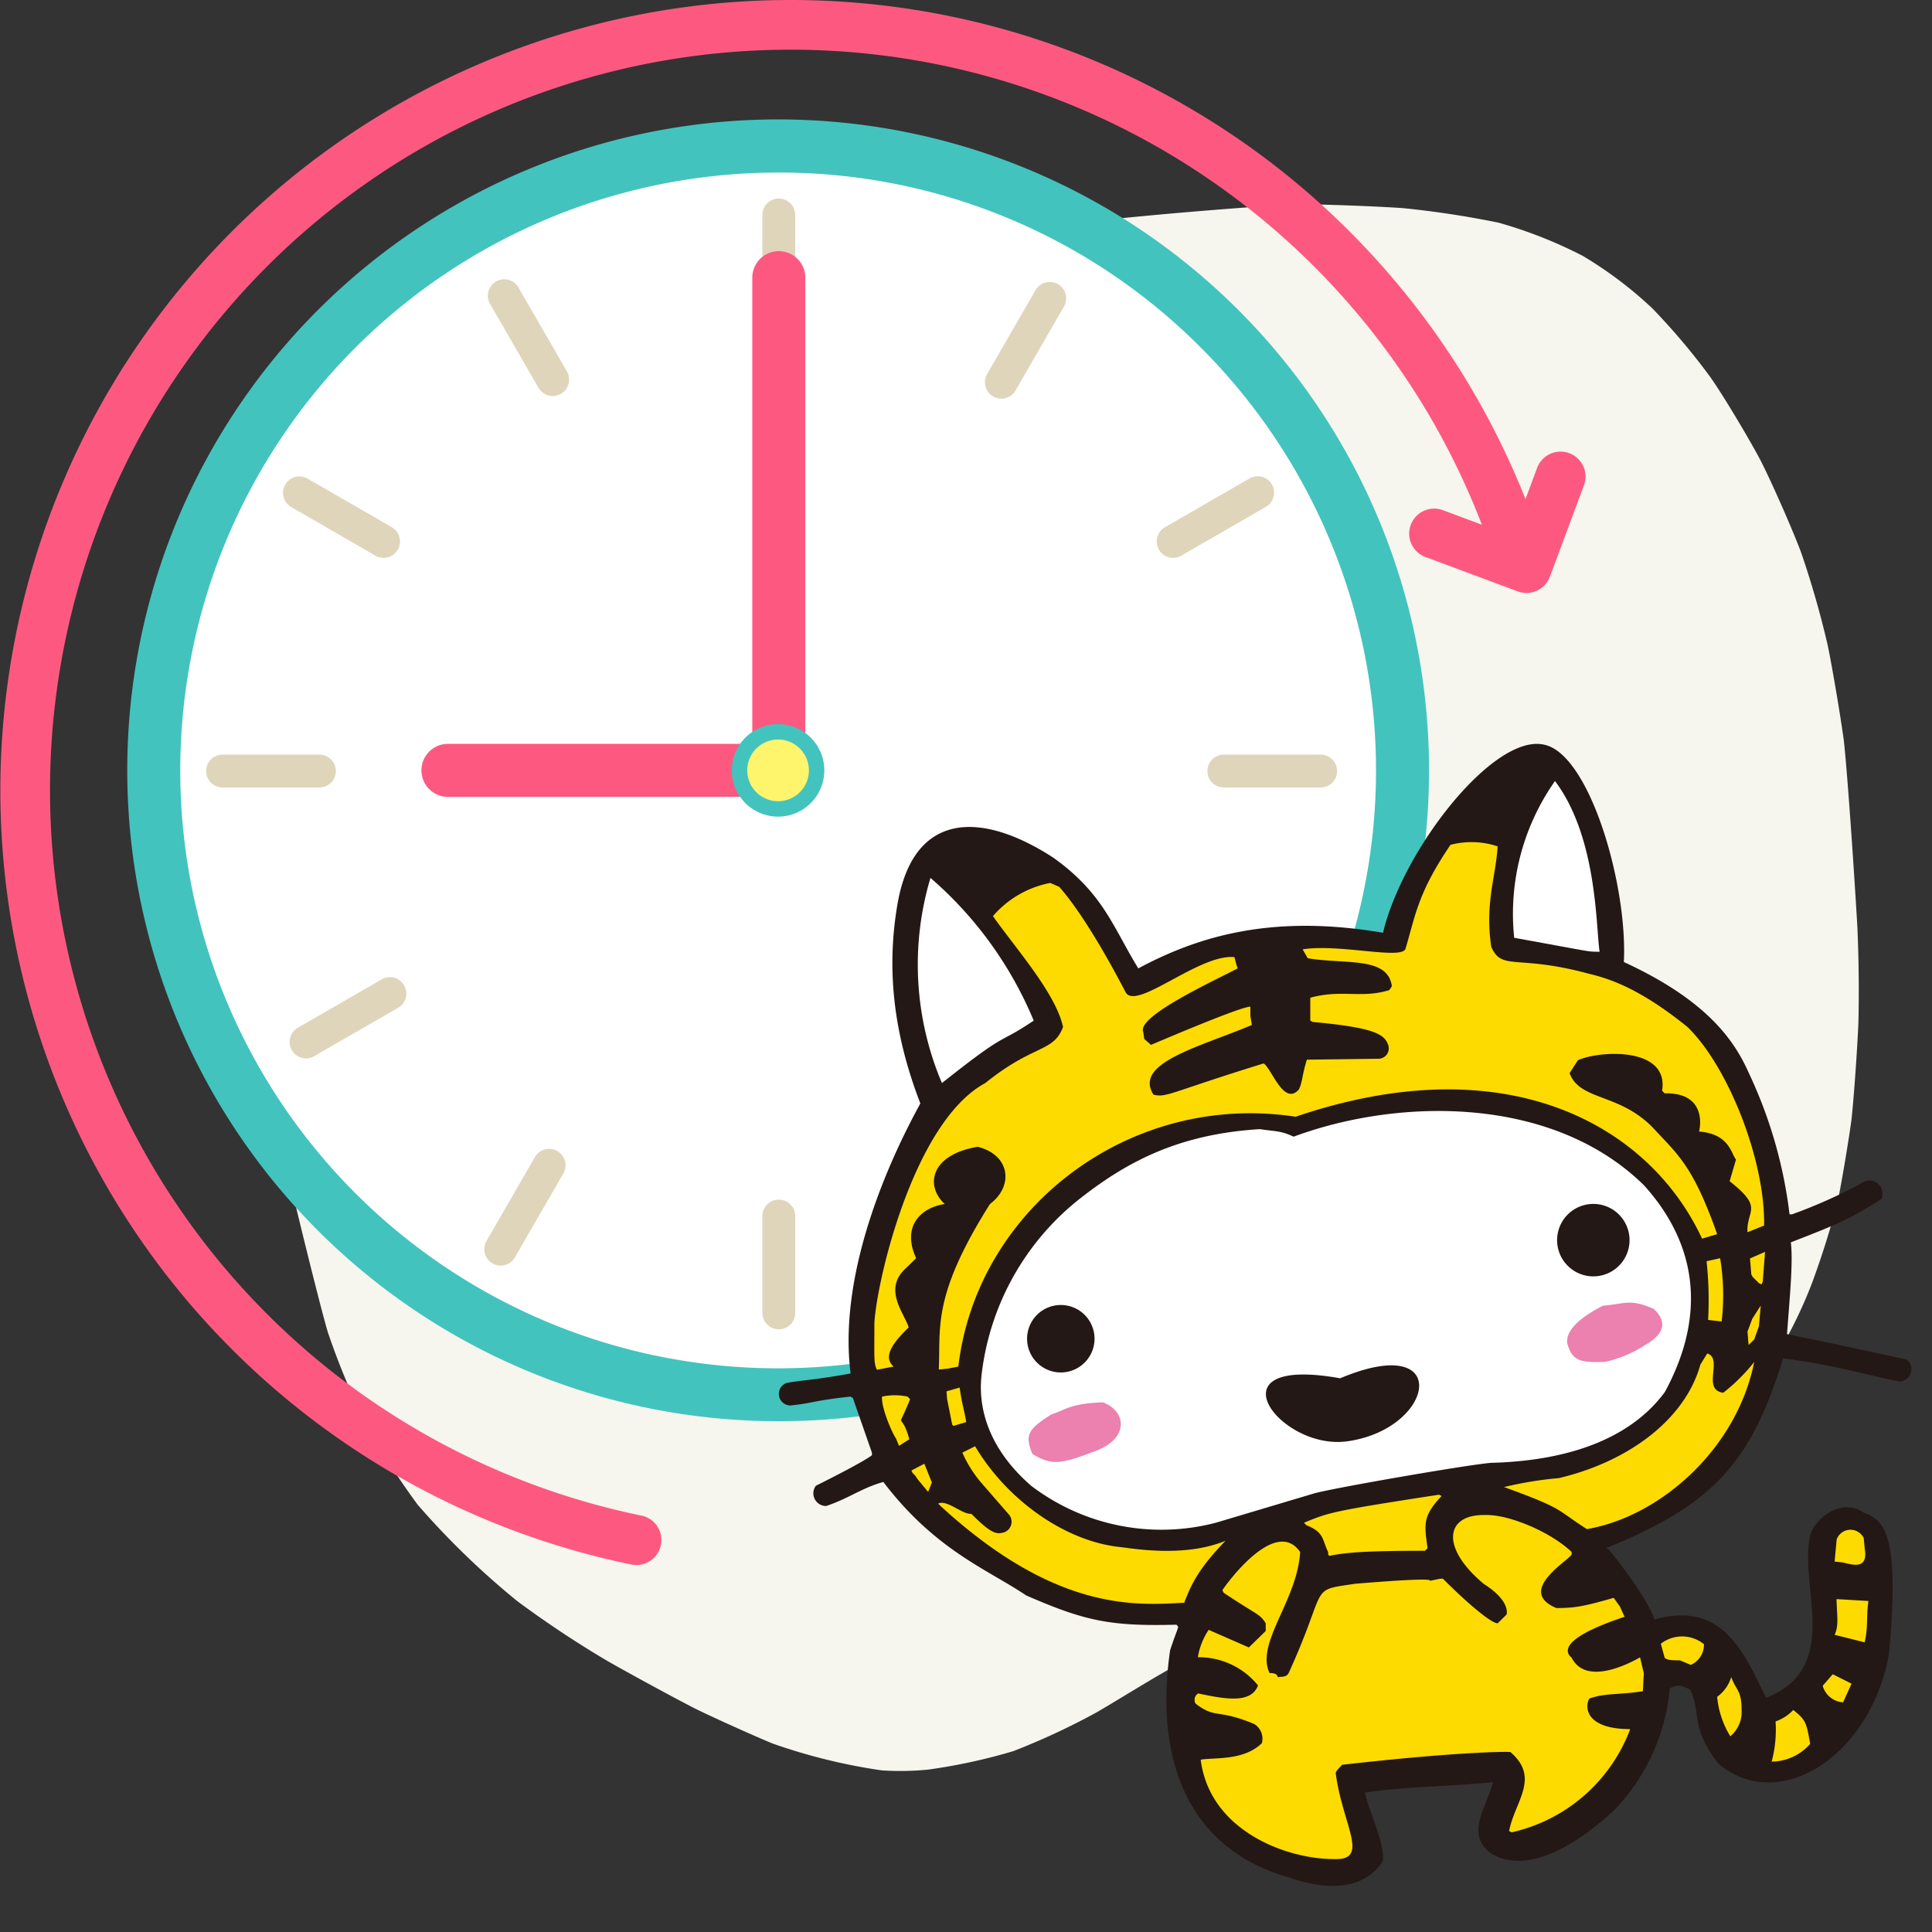 <svg xmlns="http://www.w3.org/2000/svg" xmlns:xlink="http://www.w3.org/1999/xlink" width="240" height="240" viewBox="0 0 240 240">
  <rect x="0" y="0" width="240" height="240" fill="#333333" stroke="none"/>
  <defs>
    <clipPath id="clip-path">
      <rect id="長方形_5866" data-name="長方形 5866" width="198.598" height="194.625" fill="#f6f5ee"/>
    </clipPath>
    <clipPath id="clip-path-2">
      <rect id="長方形_5865" data-name="長方形 5865" width="240" height="240" fill="none"/>
    </clipPath>
  </defs>
  <g id="グループ_22745" data-name="グループ 22745" transform="translate(-345.006 -2120.557)">
    <g id="グループ_22744" data-name="グループ 22744" transform="translate(377.313 2145.931)">
      <g id="グループ_22743" data-name="グループ 22743" clip-path="url(#clip-path)">
        <path id="パス_63974" data-name="パス 63974" d="M19.643,161.634a92.127,92.127,0,0,1-6.523-10.157,94.562,94.562,0,0,1-4.669-11.258c-.8-2.547-4.458-17.311-5.6-22.611C2.033,113.5,1.6,110.9.973,106.149.626,103.1.152,97.336.02,94.613A69.63,69.63,0,0,1,.592,83.985,79.83,79.83,0,0,1,3.445,72.851c1.026-2.61,3.514-7.993,4.914-10.745,2.379-4.385,9.994-16.554,13.057-21.17a95.058,95.058,0,0,1,7.125-9.241,45.775,45.775,0,0,1,7.993-6.782c2.309-1.479,6.236-3.847,9.283-5.41C50.481,17.2,61.136,12.03,66.656,10.02,69.929,8.908,76.772,6.84,79.628,6.188c4.416-.955,17.863-3.243,24.513-4.144C110.75,1.28,124.317.178,128.864.007c1.761-.059,10.64.27,13.2.483a117.277,117.277,0,0,1,11.794,1.8A55.8,55.8,0,0,1,164.3,6.408a49.575,49.575,0,0,1,8.669,6.541,82.828,82.828,0,0,1,7.156,8.476c1.672,2.368,4.86,7.719,6.3,10.449,1.4,2.756,3.9,8.436,5,11.357a115.652,115.652,0,0,1,3.309,11.539c.6,2.9,1.6,8.842,2.01,11.876.482,4.359,1.376,17.821,1.691,23.358.093,2.493.237,6.409.116,11.65-.136,3.36-.568,9.388-.859,12.059-.346,2.577-1.19,7.6-1.687,10.051a108.237,108.237,0,0,1-3.278,10.409,58.011,58.011,0,0,1-5.154,10.174,54.448,54.448,0,0,1-7.639,8.429c-2.041,1.789-6.406,5.117-9.314,7.1A121.213,121.213,0,0,1,160,166a101.73,101.73,0,0,1-11.277,4.366c-2.92.882-11.044,2.628-11.969,2.825a110.943,110.943,0,0,0-11.382,3.291c-2.833,1.054-8.416,3.389-11.141,4.795-2.755,1.431-8.357,4.959-10.433,6.131a87.918,87.918,0,0,1-10.216,4.747,70.678,70.678,0,0,1-10.651,2.305,35.9,35.9,0,0,1-5.675.092,71.621,71.621,0,0,1-13.536-3.32c-2.282-.929-7.095-3.1-9.629-4.334-2.624-1.34-8.125-4.33-11.006-5.977a128.518,128.518,0,0,1-11.137-7.4,99.949,99.949,0,0,1-12.3-11.891" transform="translate(0 0)" fill="#f6f5ee"/>
      </g>
    </g>
    <g id="グループ_22742" data-name="グループ 22742" transform="translate(345.006 2120.557)">
      <g id="グループ_22741" data-name="グループ 22741" clip-path="url(#clip-path-2)">
        <path id="パス_63947" data-name="パス 63947" d="M129.838,49.7a77.554,77.554,0,1,1-77.571,77.554A77.563,77.563,0,0,1,129.838,49.7" transform="translate(-33.184 -31.56)" fill="#fff"/>
        <path id="パス_63948" data-name="パス 63948" d="M124.113,202.379A80.855,80.855,0,1,1,181.292,178.7a80.345,80.345,0,0,1-57.179,23.679m0-155.108a74.271,74.271,0,1,0,52.523,21.751A73.8,73.8,0,0,0,124.113,47.27" transform="translate(-27.458 -25.835)" fill="#43c3be"/>
        <path id="パス_63949" data-name="パス 63949" d="M261.431,83.682a2.038,2.038,0,0,1-2.038-2.038V69.608a2.038,2.038,0,0,1,4.076,0V81.644a2.038,2.038,0,0,1-2.038,2.038" transform="translate(-164.686 -42.905)" fill="#ded5bb"/>
        <path id="パス_63950" data-name="パス 63950" d="M261.431,424.349a2.038,2.038,0,0,1-2.038-2.038V410.276a2.038,2.038,0,0,1,4.076,0v12.036a2.038,2.038,0,0,1-2.038,2.038" transform="translate(-164.686 -259.218)" fill="#ded5bb"/>
        <path id="パス_63951" data-name="パス 63951" d="M424.876,260.9H412.839a2.038,2.038,0,1,1,0-4.076h12.037a2.038,2.038,0,1,1,0,4.076" transform="translate(-260.813 -163.078)" fill="#ded5bb"/>
        <path id="パス_63952" data-name="パス 63952" d="M84.208,260.9H72.171a2.038,2.038,0,1,1,0-4.076H84.208a2.038,2.038,0,1,1,0,4.076" transform="translate(-44.527 -163.078)" fill="#ded5bb"/>
        <path id="パス_63953" data-name="パス 63953" d="M337.132,110.456a2.039,2.039,0,0,1-1.763-3.057l6.019-10.423a2.038,2.038,0,0,1,3.53,2.038L338.9,109.437a2.038,2.038,0,0,1-1.767,1.019" transform="translate(-212.749 -60.93)" fill="#ded5bb"/>
        <path id="パス_63954" data-name="パス 63954" d="M166.8,405.483a2.039,2.039,0,0,1-1.763-3.057L171.054,392a2.038,2.038,0,0,1,3.53,2.038l-6.018,10.422a2.038,2.038,0,0,1-1.767,1.019" transform="translate(-104.605 -248.263)" fill="#ded5bb"/>
        <path id="パス_63955" data-name="パス 63955" d="M395.587,172.293a2.038,2.038,0,0,1-1.021-3.8l10.425-6.018A2.038,2.038,0,1,1,407.029,166L396.6,172.02a2.031,2.031,0,0,1-1.017.273" transform="translate(-249.859 -102.992)" fill="#ded5bb"/>
        <path id="パス_63956" data-name="パス 63956" d="M100.56,342.627a2.038,2.038,0,0,1-1.021-3.8l10.425-6.018a2.038,2.038,0,1,1,2.038,3.53l-10.425,6.017a2.031,2.031,0,0,1-1.017.273" transform="translate(-62.549 -211.149)" fill="#ded5bb"/>
        <path id="パス_63957" data-name="パス 63957" d="M174.041,109.54a2.038,2.038,0,0,1-1.767-1.019L166.255,98.1a2.038,2.038,0,0,1,3.53-2.038l6.019,10.423a2.039,2.039,0,0,1-1.764,3.057" transform="translate(-105.38 -60.348)" fill="#ded5bb"/>
        <path id="パス_63958" data-name="パス 63958" d="M344.375,404.566a2.037,2.037,0,0,1-1.767-1.019l-6.019-10.422a2.038,2.038,0,0,1,3.53-2.038l6.019,10.422a2.038,2.038,0,0,1-1.763,3.057" transform="translate(-213.523 -247.681)" fill="#ded5bb"/>
        <path id="パス_63959" data-name="パス 63959" d="M108.853,172.293a2.031,2.031,0,0,1-1.017-.273L97.411,166a2.038,2.038,0,1,1,2.038-3.529l10.425,6.018a2.038,2.038,0,0,1-1.021,3.8" transform="translate(-61.198 -102.992)" fill="#ded5bb"/>
        <path id="パス_63960" data-name="パス 63960" d="M403.88,342.627a2.031,2.031,0,0,1-1.017-.273l-10.425-6.017a2.038,2.038,0,1,1,2.038-3.53l10.425,6.018a2.038,2.038,0,0,1-1.021,3.8" transform="translate(-248.508 -211.149)" fill="#ded5bb"/>
        <path id="パス_63961" data-name="パス 63961" d="M259.25,153.163a3.292,3.292,0,0,1-3.293-3.292V88.609a3.293,3.293,0,0,1,6.585,0v61.262a3.292,3.292,0,0,1-3.293,3.292" transform="translate(-162.504 -54.174)" fill="#fd5980"/>
        <path id="パス_63962" data-name="パス 63962" d="M187.879,259.729H146.835a3.292,3.292,0,1,1,0-6.583h41.044a3.292,3.292,0,1,1,0,6.583" transform="translate(-91.134 -160.74)" fill="#fd5980"/>
        <path id="パス_63963" data-name="パス 63963" d="M256.4,258.622a4.789,4.789,0,1,1,4.79-4.789,4.8,4.8,0,0,1-4.79,4.789" transform="translate(-159.742 -158.135)" fill="#fef56d"/>
        <path id="パス_63964" data-name="パス 63964" d="M254.73,248.336a3.831,3.831,0,1,0,3.832,3.831,3.836,3.836,0,0,0-3.832-3.831m0-1.916a5.747,5.747,0,1,1-5.748,5.747,5.748,5.748,0,0,1,5.748-5.747" transform="translate(-158.076 -156.469)" fill="#43c3be"/>
        <g id="グループ_22994" data-name="グループ 22994" transform="translate(0 7.808)">
          <path id="パス_63965" data-name="パス 63965" d="M302.957,246.109l3.5.467,6.538,3.268,5.371,5.37,4.9,8.4,3.5-2.1,7.005-2.333,5.137-1.167h4.439l6.538.466,5.137-.233,7.006-14.71,4.667-3.968a6.044,6.044,0,0,1,10.975-.7l2.8,6.535,1.868,10.272.939,7.239a23.625,23.625,0,0,1,18.445,24.745,10.661,10.661,0,0,0,.467,3.968A32.3,32.3,0,0,1,381.1,332.155q-1,.316-2.025.567l.934,1.167,2.568,3.735,2.568,4.435,1.167,1.868,4.9-.234,3.269.934,3.269,3.969,2.569,4.435,3.036.7,3.5-1.868,1.634-5.369v-6.537l-.7-3.737.467-5.136,1.868-1.868,3.736,1.167,1.4,4.2v4.436l-.467,10.039-1.868,5.136-3.969,4.666-3.736,2.333-5.371-.467-3.969-2.568-1.868-7-3.97-2.1-2.334,1.634-1.634,5.6-.934,5.135-9.575,7.244-4.2,2.568-3.5-1.634-.7-3.035,2.569-4.9-19.383,1.167.7,5.369.467,3.268-.934,1.868-3.969.7-11.675-4.435-5.6-9.341-.234-12.84,1.4-3.968a.636.636,0,1,0,.233-1.167c-15.255,1.867-31.055-7.548-38.527-19.378-4.982-11.205-1.634-29.025,5.834-44.59l-2.8-9.1-.234-12.6,2.334-8.639Z" transform="translate(-182.138 -149.353)" fill="#fddb00"/>
          <path id="パス_63966" data-name="パス 63966" d="M360.11,231.871c5.605,1.246,10.324,17.448,9.84,26.983,10.561,4.861,13.822,9.962,15.516,13.771a56.9,56.9,0,0,1,5.067,17.57h.317a64.308,64.308,0,0,0,8.55-3.81,1.626,1.626,0,0,1,2.533,1.911c-4,2.588-5.857,3.282-11.241,5.382.3,2.4-.141,6.882-.474,11.4l5.914,1.22,8.969,1.944a1.534,1.534,0,0,1-.913,2.722c-5.292-1.088-7.95-2-14.446-2.881-4.039,13.115-8.809,18.225-22.007,23.587l.317.158c1.034,1.091,5.088,6.559,5.7,8.706,8.514-2.451,11.2,4.3,13.857,9.717,9.476-3.694,4.106-13.86,5.459-20.007.374-2.026,3.741-4.99,6.65-3.008,2.36.932,4.607,2.074,3.166,17.572-2.263,12.678-13.667,20-21.215,13.61-3.554-4.666-2.04-6.2-3.483-9.181-1.206-.6-1.595-.628-2.533-.158a24.963,24.963,0,0,1-6.967,15.2c-8.323,7.617-13.156,6.683-15.357,5.224-3.07-2.483-.43-5.574.363-8.76-6.849.623-10.43.5-15.878,1.283.178,1.626,2.457,6.222,2.216,8.426l-.159.315c-3.282,4.587-9.7,2.432-11.716,1.744-11.451-3.276-16.7-13.421-14.567-28.172,1.143-3.428,1.126-2.691.792-3.165-8.136.208-11.294-.408-18.683-3.641-4.793-3.235-11.251-5.578-17.734-14.088-2.623.713-4.3,2.052-7.1,2.984a1.575,1.575,0,0,1-1.286-2.511c6.385-3.189,6.967-3.8,6.967-3.8V319.8l-2.375-6.805-.317-.157c-4.763.533-4.462.787-7.441,1.108a1.443,1.443,0,0,1-.454-2.808c2.8-.467,2.71-.25,7.94-1.167-1.721-13.467,5.891-28.5,8.663-33.545-3.314-8.6-4.237-16.591-2.852-24.693,1.981-11.694,10.475-11.611,19.349-5.853,6.255,4.451,7.448,8.677,10.577,13.766,7.535-4.038,16.7-6.761,30.4-4.427,2.491-10.428,13.854-24.9,20.081-23.346M317.385,357.942c1.11,8.834,10.659,12.379,16.624,12.348,4.434.146,1-4.213.158-10.606-.065-.163.159-.476.792-1.108,14.332-1.629,20.5-1.642,20.9-1.582,3.752,3.228.522,6.162-.159,9.814l.317.159a20.539,20.539,0,0,0,14.725-12.822c-5.769,0-5.633-2.956-5.066-3.8,1.93-.7,3.836-.447,6.638-.912l.117-2.218-.467-1.985c-1.33.764-6.693,3.575-8.5.05-.12-.176-2.917-1.929,6.576-5.086l-.583-1.284-.767-1.07c-3.737,1.068-4.855,1.267-7.124,1.267-4.991-2.1,1.4-5.814,1.9-6.65v-.315c-2.589-2.475-7.808-4.7-10.765-4.591-4.9-.1-5.607,4-.159,8.548,3.4,2.173,2.826,3.737,2.852,3.8L354.279,341c-.761,0-3.51-2.242-6.807-5.539h-.317c-3.738.75,3.474-.541-10.608.633-5.862.876-3.213.074-8.233,11.083-.19.352-.475.475-1.109.475-.522.212.1-.475-1.267-.475-1.767-3.712,3.457-9,3.8-15.036-3.1-4.484-9.3,4.166-9.659,4.748l.158.316c4.343,2.9,4.473,2.592,5.225,3.8v.951L323.369,344l-4.995-2.185a8.664,8.664,0,0,0-1.342,3.4,9.486,9.486,0,0,1,7.472,3.5c-.851,2.354-4.249,1.664-7.433,1a.921.921,0,0,0-.318,1.264v0c2.544,1.944,2.629.589,7.284,2.534a2.145,2.145,0,0,1,.95,2.374c-2.262,2.2-5.766,1.757-7.6,2.055m75.709-1.975c-.467-2.645-.545-2.957-2.1-4.2a5.5,5.5,0,0,1-2.2,1.426,15.4,15.4,0,0,1-.483,4.99,6.422,6.422,0,0,0,4.788-2.212Zm-8.522-4.2c0-2.489-.663-2.372-1.284-4.083a4.767,4.767,0,0,1-1.75,2.452,11.377,11.377,0,0,0,1.634,4.9,3.9,3.9,0,0,0,1.4-3.268Zm13.659-3.268L395.9,347.33l-1.248,1.432a2.812,2.812,0,0,0,2.533,2.057Zm-18.33-4.9a4.3,4.3,0,0,0-5.36-.056l.475,1.742c.334.266.633.317,1.9.317l1.351.566A2.741,2.741,0,0,0,379.9,343.6Zm20.432-5.37-3.97-.233c.093,2.417.279,3.334-.233,4.435l3.735.934c.466-2.177.157-2.8.466-5.133Zm-115.564-12.1.317.318c14.378,13.2,24.337,12.313,30.251,12,.882-2.311,1.815-4.292,5.137-7.7-5.306,2.2-12.038.861-13.224.769-6.694-.743-13.9-5.78-17.892-12.508l-1.584.792a15.3,15.3,0,0,0,2.533,3.953l3.166,3.641a1.392,1.392,0,0,1-.792,2.374c-.854.2-1.679-.255-3.8-2.374-1.073.138-3.038-1.816-4.114-1.261m62.54-.949-.316-.158c-13.629,2.087-13.711,2.24-16.783,3.483l.317.316c2.225.862,1.945,1.829,2.692,3.325v.315l.158.16c1.973-.423,4.623-.634,11.875-.634l.316-.316c-.443-3.1-.56-4.026,1.741-6.491m48.822,8.147,1.051.117c1.245.311,3.153.895,2.685-1.75l-.117-1.284a1.829,1.829,0,0,0-3.359.154Zm-41.063-9.254c7.569,2.75,6.311,2.682,10.291,5.223,9.035-1.54,18.6-9.87,20.787-20.764a22.723,22.723,0,0,1-3.846,3.824c-2.727-.364.032-4.254-1.991-4.878l-.858,1.395c-1.8,6.533-8.557,11.948-17.574,14.088a46.186,46.186,0,0,0-6.808,1.112m-71.545.6.467-1.167-.934-2.333-1.61.843.158.316.316.317.317.474Zm-3.62-5.719,1.282-.818c-1.049-3.905-1.673-.554.1-4.986l-.317-.316a7.661,7.661,0,0,0-3.166,0c-.133,1.338,1.24,4.517,1.742,5.223Zm6.612-2.639.158.158,1.584-.475c-.312-1.82-.506-2.1-.817-4.283l-1.634.466.076.966Zm93.155-23.1,1.87-.562c-2.992-8.476-4.862-9.848-7.856-13.092-4.239-4.488-9.226-3.427-10.473-6.918l1.037-1.6c2.861-1.251,11.339-1.62,10.45,3.8l.317.317c4.956-.108,4.528,3.794,4.274,4.748,3.745.291,3.973,2.709,4.592,3.483l-.792,2.693c4.309,3.364,2.074,3.556,2.216,6.331l2.066-.824c.155-8.026-4.422-19.712-9.508-24.662-5.991-4.845-9.737-6.021-12.349-6.647-8.912-2.4-10.721-.287-12.034-3.325-.816-5.429.583-8.749.789-12.476a10.274,10.274,0,0,0-5.855-.187c-4.032,5.942-4.343,8.708-5.587,12.91-.467,1.4-8.193-.645-12.779.07l.633,1.107c4.72.79,9.952-.259,10.45,3.483l-.317.475c-3.513,1.081-5.88-.13-9.816.949v2.852l.317.158c7.083.645,8.816,1.412,9.295,2.7a1.287,1.287,0,0,1-1.167,1.868l-8.873.116c-.623,2.024-.546,2.832-1,3.709-1.88,2.129-3.42-2.735-4.375-3.241-11.663,3.6-12.041,4.285-13.678,3.875-2.523-3.953,5.739-5.911,12.223-8.653l-.187-1.122V264.4c-1.343.012-12.274,4.735-12.349,4.748l-.833-.742-.115-.847c-.937-1.984,9.324-6.611,11.716-7.915l-.158-.475-.235-.919c-4.36-.465-12.3,6.81-13.543,4.32-3.972-7.62-6.783-11.446-8.23-13.056l-1.11-.484a12.5,12.5,0,0,0-7.121,4.125c2.787,3.953,7.822,9.607,8.708,13.77-1.2,3.2-3.608,2.082-9.659,6.966-8.816,4.754-13.43,24.252-13.774,29.76,0,4.407-.1,5.033.317,5.856l2.07-.4c-1.641-1.416.624-3.615,1.87-4.861-.5-1.746-3.287-4.741-.3-7.4l1.232-1.2c-1.745-3.74.311-6.232,3.554-6.731-2.433-2.213-1.86-6.107,4.084-7.107,4.034,1,4.521,4.861,1.529,7.107-7.231,11.468-6.109,15.332-6.359,20.568l1.189-.13,1.243-.242c2.277-19.567,21.2-34.194,41.893-31.039,26.456-8.994,44.026,1.208,50.491,15.144m.748,10.1,1.686.187a28.019,28.019,0,0,0-.187-7.854l-1.685.374A44.864,44.864,0,0,1,380.417,303.311Zm6.547-1.786-1.051,1.634-.6,1.6.138,1.67.7-.7.583-1.634Zm.087-2.624.159-.316.283-3.729-1.868.817.16,1.962.159.317.791.79Z" transform="translate(-168.23 -147.157)" fill="#231815"/>
          <path id="パス_63967" data-name="パス 63967" d="M328.143,381.748c-4.808-4.168-6.644-9.021-6.175-13.61A32.6,32.6,0,0,1,333.9,346.322c6.071-4.826,12.531-8.249,22.65-8.871,2.024.311,2.491.155,4.2.933,13.11-4.852,32.185-5.135,43.549,6.07,6.739,7.491,7.64,16.293,2.568,25.649-4.36,5.915-12.194,8.555-21.571,8.8-2.619.178-19.635,3.126-22.007,3.8l-12.19,3.637a26.724,26.724,0,0,1-22.961-4.591m39.326-5.527c10.9-1.555,13.076-13.733-.934-7.82-16.5-2.96-7.471,9.063.937,7.818ZM336.006,363.8a4.19,4.19,0,1,0-4.492,3.864,4.124,4.124,0,0,0,.425.01,4.192,4.192,0,0,0,4.067-3.874M402.4,350.4a4.5,4.5,0,1,0,.024.138c-.007-.046-.015-.092-.024-.138" transform="translate(-200.05 -204.992)" fill="#fff"/>
          <path id="パス_63968" data-name="パス 63968" d="M491.716,396.555c-2.848.082-4.048,0-4.667-2.333-.156-1.4,1.163-2.962,4.448-4.654,2.63-.178,3.322-.94,6.331.426,1.815,1.746,1.091,3.216-1.089,4.461a14.811,14.811,0,0,1-5.023,2.1" transform="translate(-292.367 -235.184)" fill="#ec80af"/>
          <path id="パス_63969" data-name="パス 63969" d="M343.284,423.458c-4.047,1.555-5.137,1.633-7.472.234-.934-2.333-.623-3.036,2.334-4.9,1.868-.624,2.374-1.361,6.422-1.518,2.958,1.088,3.387,4.63-1.284,6.186" transform="translate(-207.567 -250.882)" fill="#ec80af"/>
          <path id="パス_63970" data-name="パス 63970" d="M318.554,287.251c-4.793,3.228-2.807.942-11.4,7.756a37.645,37.645,0,0,1-1.426-25.485,47.492,47.492,0,0,1,12.826,17.728" transform="translate(-190.143 -168.274)" fill="#fff"/>
          <path id="パス_63971" data-name="パス 63971" d="M482.548,263.444c-1.785-.075.255.234-10.608-1.741a28.635,28.635,0,0,1,5.067-19.471c5.31,7.037,5.085,18.4,5.541,21.212" transform="translate(-283.84 -153.015)" fill="#fff"/>
        </g>
        <path id="パス_63972" data-name="パス 63972" d="M79.03,194.408a3.11,3.11,0,0,1-.625-.064,98.183,98.183,0,1,1,112.45-128.72A3.1,3.1,0,0,1,185,67.681,91.992,91.992,0,1,0,79.649,188.265a3.1,3.1,0,0,1-.619,6.143" transform="translate(0 0)" fill="#fd5980"/>
        <path id="パス_63973" data-name="パス 63973" d="M494.021,171.258a3.1,3.1,0,0,1-1.083-.2l-11.467-4.272a3.1,3.1,0,1,1,2.168-5.815l8.559,3.189,3.148-8.445a3.1,3.1,0,0,1,5.816,2.167l-4.232,11.352a3.1,3.1,0,0,1-2.908,2.02" transform="translate(-304.398 -97.594)" fill="#fd5980"/>
      </g>
    </g>
  </g>
</svg>
